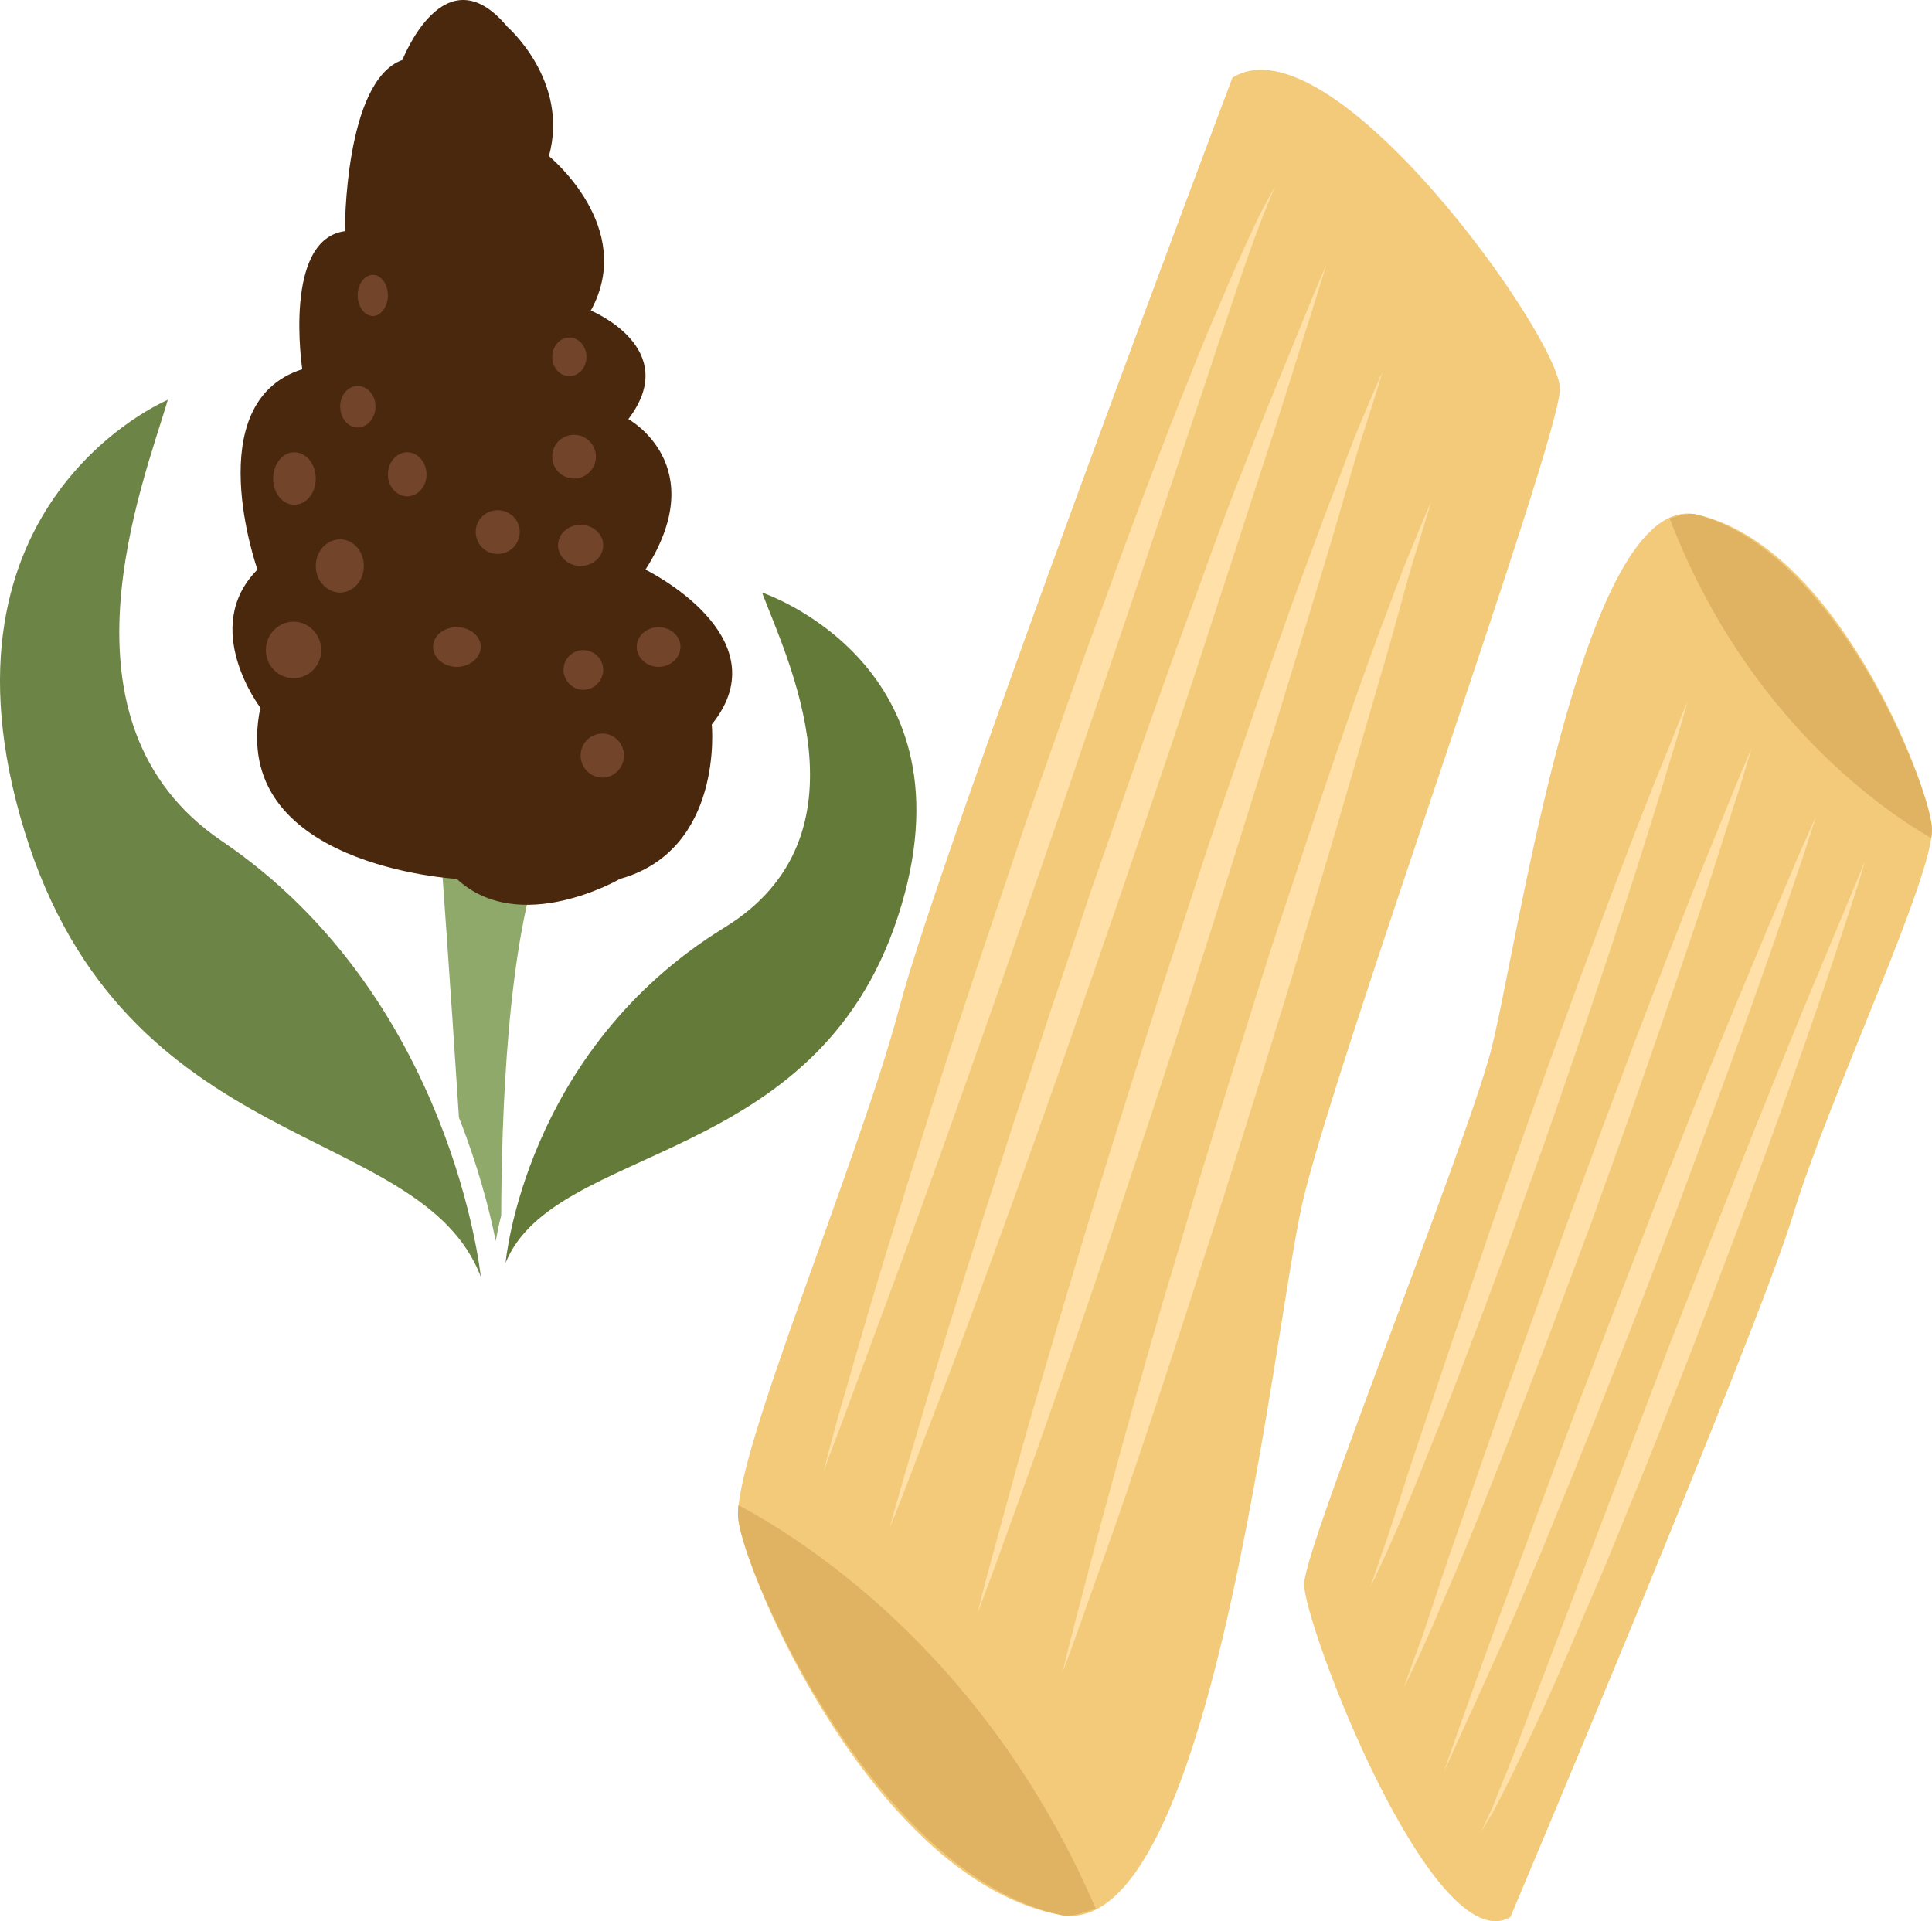 <?xml version="1.0" encoding="UTF-8" standalone="no"?>
<svg
   xmlns:dc="http://purl.org/dc/elements/1.1/"
   xmlns:cc="http://creativecommons.org/ns#"
   xmlns:rdf="http://www.w3.org/1999/02/22-rdf-syntax-ns#"
   xmlns:svg="http://www.w3.org/2000/svg"
   xmlns="http://www.w3.org/2000/svg"
   id="svg70"
   viewBox="0 0 5302.932 5273.734"
   style="clip-rule:evenodd;fill-rule:evenodd;image-rendering:optimizeQuality;shape-rendering:geometricPrecision;text-rendering:geometricPrecision"
   version="1.1"
   height="52.737mm"
   width="53.029mm"
   xml:space="preserve">
 <defs
   id="defs4">
  <style
   id="style2"
   type="text/css">
   <![CDATA[
    .fil4 {fill:#49280E;fill-rule:nonzero}
    .fil6 {fill:#647A38;fill-rule:nonzero}
    .fil5 {fill:#6C8445;fill-rule:nonzero}
    .fil7 {fill:#72442A;fill-rule:nonzero}
    .fil3 {fill:#8FA96B;fill-rule:nonzero}
    .fil1 {fill:#E0B363;fill-rule:nonzero}
    .fil0 {fill:#F2CA79;fill-rule:nonzero}
    .fil2 {fill:#FFE0A9;fill-rule:nonzero}
   ]]>
  </style>
 </defs>
 <g
   transform="translate(-7820.318,-11986.426)"
   id="Vrstva_x0020_1">
  <path
   style="fill:#f2ca79;fill-rule:nonzero"
   id="path7"
   d="m 11966,17249 c 0,0 679,-1608 776,-1928 97,-320 391,-940 381,-1064 -11,-124 -261,-771 -645,-858 -316,-71 -494,1199 -566,1474 -73,274 -508,1352 -512,1460 -4,107 353,1039 566,916 z"
   class="fil0" />
  <path
   style="fill:#e0b363;fill-rule:nonzero"
   id="path9"
   d="m 13121,14287 c 2,-12 2,-22 2,-30 -11,-124 -264,-758 -645,-858 -27,-7 -51,5 -75,10 215,561 606,813 718,878 z"
   class="fil1" />
  <path
   style="fill:#ffe0a9;fill-rule:nonzero"
   id="path11"
   d="m 12939,14350 c 0,0 -11,43 -36,118 -25,75 -59,182 -103,309 -44,127 -96,275 -154,432 -30,79 -59,161 -91,243 -31,83 -63,167 -95,250 -33,84 -66,167 -98,249 -33,83 -66,163 -98,241 -31,78 -63,152 -94,223 -29,71 -59,138 -86,200 -27,61 -53,117 -77,167 -23,49 -44,92 -62,127 -9,18 -17,33 -24,47 -8,13 -14,24 -20,33 -10,18 -16,28 -16,28 0,0 5,-10 13,-29 5,-10 10,-22 17,-35 5,-14 12,-31 19,-49 15,-36 33,-80 52,-131 19,-51 41,-109 65,-172 48,-126 103,-272 163,-429 60,-157 124,-325 188,-492 66,-167 131,-334 193,-490 62,-156 121,-301 172,-426 52,-124 95,-228 125,-300 15,-36 27,-64 35,-84 8,-19 12,-30 12,-30 z"
   class="fil2" />
  <path
   style="fill:#ffe0a9;fill-rule:nonzero"
   id="path13"
   d="m 12805,14227 c 0,0 -13,42 -37,115 -25,72 -59,177 -103,301 -44,125 -96,270 -154,425 -28,77 -58,157 -88,238 -31,81 -62,163 -94,245 -32,82 -64,164 -96,244 -31,81 -64,160 -94,236 -32,77 -62,151 -90,220 -29,70 -57,136 -84,197 -53,121 -99,221 -131,291 -32,70 -50,110 -50,110 0,0 14,-42 40,-115 26,-72 62,-176 108,-300 46,-123 99,-268 156,-422 29,-77 58,-157 90,-238 31,-81 62,-163 94,-245 32,-82 64,-164 95,-245 32,-80 64,-159 94,-236 61,-153 120,-295 171,-417 50,-122 95,-223 124,-294 31,-70 49,-110 49,-110 z"
   class="fil2" />
  <path
   style="fill:#ffe0a9;fill-rule:nonzero"
   id="path15"
   d="m 12628,14040 c 0,0 -12,41 -34,113 -24,72 -55,174 -95,297 -41,122 -89,265 -142,417 -26,76 -54,155 -82,234 -29,80 -58,161 -87,242 -30,80 -60,161 -90,240 -29,79 -59,157 -88,232 -58,150 -113,290 -162,410 -25,59 -48,114 -69,162 -20,48 -38,90 -54,124 -32,69 -51,107 -51,107 0,0 14,-41 40,-111 26,-70 57,-174 100,-295 43,-122 91,-264 145,-416 27,-75 55,-154 84,-234 28,-79 58,-160 87,-241 30,-80 60,-161 89,-240 30,-79 59,-157 87,-232 58,-151 112,-291 159,-411 48,-120 89,-219 117,-289 29,-69 46,-109 46,-109 z"
   class="fil2" />
  <path
   style="fill:#ffe0a9;fill-rule:nonzero"
   id="path17"
   d="m 12453,13910 c 0,0 -11,39 -31,107 -21,67 -49,164 -86,280 -36,115 -80,250 -128,393 -24,72 -49,146 -75,221 -26,76 -52,152 -79,228 -27,76 -55,152 -81,227 -27,75 -55,148 -81,219 -54,142 -104,274 -150,386 -22,56 -43,108 -62,153 -19,46 -36,85 -51,118 -29,64 -47,100 -47,100 0,0 13,-38 36,-105 24,-66 52,-163 91,-278 39,-115 82,-249 132,-392 24,-72 50,-146 75,-221 27,-75 53,-151 80,-227 27,-76 54,-152 81,-227 27,-75 54,-148 80,-220 53,-142 102,-274 146,-387 43,-113 82,-207 108,-272 26,-66 42,-103 42,-103 z"
   class="fil2" />
  <path
   style="fill:#f2ca79;fill-rule:nonzero"
   id="path19"
   d="m 11203,12200 c 0,0 -804,2130 -914,2552 -111,421 -462,1245 -442,1406 20,161 378,991 884,1085 415,77 582,-1587 663,-1949 80,-362 708,-2100 708,-2240 0,-141 -628,-1025 -899,-854 z"
   class="fil0" />
  <path
   style="fill:#e0b363;fill-rule:nonzero"
   id="path21"
   d="m 9847,16118 c -1,16 -2,29 0,40 20,161 381,974 884,1085 35,7 66,-8 97,-17 -310,-720 -832,-1028 -981,-1108 z"
   class="fil1" />
  <path
   style="fill:#ffe0a9;fill-rule:nonzero"
   id="path23"
   d="m 10081,16027 c 0,0 13,-56 41,-156 29,-98 68,-239 119,-407 51,-168 112,-363 179,-572 34,-104 69,-212 106,-321 37,-109 74,-220 111,-330 39,-111 78,-221 116,-330 38,-109 77,-215 115,-318 37,-103 74,-202 110,-296 36,-94 70,-183 103,-264 32,-82 63,-156 92,-222 27,-66 53,-123 74,-169 11,-23 20,-44 29,-62 9,-18 17,-33 24,-45 13,-24 20,-37 20,-37 0,0 -6,14 -16,39 -5,13 -12,28 -19,47 -7,18 -15,40 -24,64 -17,48 -38,106 -60,174 -23,67 -49,144 -76,227 -56,166 -121,360 -191,568 -70,207 -145,428 -221,650 -76,220 -152,441 -226,648 -73,207 -142,399 -203,564 -61,164 -111,301 -147,397 -18,48 -32,86 -42,111 -9,26 -14,40 -14,40 z"
   class="fil2" />
  <path
   style="fill:#ffe0a9;fill-rule:nonzero"
   id="path25"
   d="m 10262,16181 c 0,0 15,-55 43,-152 29,-96 68,-234 119,-398 51,-165 112,-356 178,-561 34,-102 69,-207 104,-315 36,-107 73,-215 109,-324 38,-108 76,-217 113,-323 37,-107 75,-211 111,-313 37,-101 73,-198 106,-291 34,-93 67,-180 99,-260 63,-161 119,-293 156,-386 38,-93 61,-145 61,-145 0,0 -17,55 -47,151 -31,96 -72,233 -126,396 -53,163 -115,354 -182,559 -34,102 -68,207 -105,314 -36,107 -73,215 -110,324 -37,108 -75,217 -112,323 -37,107 -74,212 -110,313 -72,203 -141,391 -201,553 -60,161 -113,294 -148,388 -36,94 -58,147 -58,147 z"
   class="fil2" />
  <path
   style="fill:#ffe0a9;fill-rule:nonzero"
   id="path27"
   d="m 10503,16416 c 0,0 13,-55 39,-150 26,-94 62,-230 108,-391 47,-162 102,-350 163,-551 31,-101 63,-204 96,-310 33,-105 67,-212 101,-318 35,-107 70,-213 104,-318 34,-105 70,-208 104,-307 68,-199 132,-384 191,-542 29,-79 56,-151 81,-215 24,-64 45,-120 64,-165 38,-91 61,-142 61,-142 0,0 -16,54 -46,148 -31,92 -67,228 -116,389 -49,160 -105,348 -168,549 -31,100 -64,203 -97,309 -33,105 -67,211 -101,318 -35,107 -70,213 -104,318 -35,105 -69,208 -102,307 -67,200 -131,385 -187,544 -55,158 -104,289 -137,382 -34,92 -54,145 -54,145 z"
   class="fil2" />
  <path
   style="fill:#ffe0a9;fill-rule:nonzero"
   id="path29"
   d="m 10737,16576 c 0,0 12,-51 35,-140 24,-90 56,-218 98,-370 41,-152 91,-330 146,-519 29,-95 58,-193 87,-292 30,-99 61,-200 92,-301 31,-100 63,-201 94,-300 31,-99 64,-195 95,-289 62,-188 121,-362 174,-511 27,-75 52,-143 75,-203 22,-60 42,-112 60,-155 35,-86 56,-134 56,-134 0,0 -15,51 -42,139 -28,87 -59,216 -105,367 -44,152 -94,329 -151,518 -28,95 -58,192 -87,291 -31,100 -62,200 -93,301 -31,100 -63,201 -94,300 -32,98 -63,195 -93,289 -61,188 -119,363 -170,513 -51,149 -97,273 -127,360 -31,87 -50,136 -50,136 z"
   class="fil2" />
 </g>
 <g
   transform="translate(-7820.318,-11986.426)"
   id="Vrstva_x0020_1_0">
  <path
   style="fill:#8fa96b;fill-rule:nonzero"
   id="path33"
   d="m 9196,15323 c 1,-260 15,-758 119,-1015 h -286 c 0,0 28,387 51,746 52,132 83,250 101,339 4,-20 8,-43 15,-70 z"
   class="fil3" />
  <path
   style="fill:#49280e;fill-rule:nonzero"
   id="path35"
   d="m 9074,14399 c 0,0 -630,-35 -539,-470 0,0 -167,-219 -8,-379 0,0 -163,-459 123,-550 0,0 -54,-356 117,-379 0,0 -2,-413 158,-470 0,0 115,-298 287,-92 0,0 172,149 115,356 0,0 241,195 115,424 0,0 252,103 103,298 0,0 231,126 47,413 0,0 377,184 182,425 0,0 34,344 -252,424 0,0 -275,160 -448,0 z"
   class="fil4" />
  <path
   style="fill:#6c8445;fill-rule:nonzero"
   id="path37"
   d="m 9140,15491 c 0,0 -78,-767 -711,-1196 -479,-325 -216,-980 -148,-1211 0,0 -670,279 -394,1182 277,904 1088,795 1253,1225 z"
   class="fil5" />
  <path
   style="fill:#647a38;fill-rule:nonzero"
   id="path39"
   d="m 9208,15453 c 0,0 51,-582 600,-920 415,-254 169,-746 104,-920 0,0 598,199 373,889 -224,690 -943,622 -1077,951 z"
   class="fil6" />
  <path
   style="fill:#72442a;fill-rule:nonzero"
   id="path41"
   d="m 8702,13771 c 0,43 -34,77 -76,77 -42,0 -76,-34 -76,-77 0,-43 34,-78 76,-78 42,0 76,35 76,78 z"
   class="fil7" />
  <path
   style="fill:#72442a;fill-rule:nonzero"
   id="path43"
   d="m 8687,13300 c 0,40 -26,72 -59,72 -32,0 -58,-32 -58,-72 0,-40 26,-72 58,-72 33,0 59,32 59,72 z"
   class="fil7" />
  <path
   style="fill:#72442a;fill-rule:nonzero"
   id="path45"
   d="m 8819,13540 c 0,40 -29,73 -65,73 -37,0 -67,-33 -67,-73 0,-41 30,-73 67,-73 36,0 65,32 65,73 z"
   class="fil7" />
  <path
   style="fill:#72442a;fill-rule:nonzero"
   id="path47"
   d="m 8991,13289 c 0,33 -24,60 -53,60 -29,0 -53,-27 -53,-60 0,-34 24,-61 53,-61 29,0 53,27 53,61 z"
   class="fil7" />
  <path
   style="fill:#72442a;fill-rule:nonzero"
   id="path49"
   d="m 8851,13102 c 0,32 -22,58 -49,58 -27,0 -48,-26 -48,-58 0,-31 21,-56 48,-56 27,0 49,25 49,56 z"
   class="fil7" />
  <path
   style="fill:#72442a;fill-rule:nonzero"
   id="path51"
   d="m 8885,12797 c 0,31 -19,57 -41,57 -23,0 -42,-26 -42,-57 0,-31 19,-56 42,-56 22,0 41,25 41,56 z"
   class="fil7" />
  <path
   style="fill:#72442a;fill-rule:nonzero"
   id="path53"
   d="m 9430,12966 c 0,30 -21,53 -47,53 -26,0 -47,-23 -47,-53 0,-29 21,-53 47,-53 26,0 47,24 47,53 z"
   class="fil7" />
  <path
   style="fill:#72442a;fill-rule:nonzero"
   id="path55"
   d="m 9456,13240 c 0,33 -27,60 -60,60 -34,0 -60,-27 -60,-60 0,-33 26,-60 60,-60 33,0 60,27 60,60 z"
   class="fil7" />
  <path
   style="fill:#72442a;fill-rule:nonzero"
   id="path57"
   d="m 9476,13483 c 0,32 -28,57 -62,57 -34,0 -62,-25 -62,-57 0,-31 28,-56 62,-56 34,0 62,25 62,56 z"
   class="fil7" />
  <path
   style="fill:#72442a;fill-rule:nonzero"
   id="path59"
   d="m 9688,13762 c 0,30 -27,55 -60,55 -33,0 -60,-25 -60,-55 0,-30 27,-54 60,-54 33,0 60,24 60,54 z"
   class="fil7" />
  <path
   style="fill:#72442a;fill-rule:nonzero"
   id="path61"
   d="m 9476,13825 c 0,30 -25,55 -55,55 -29,0 -54,-25 -54,-55 0,-30 25,-54 54,-54 30,0 55,24 55,54 z"
   class="fil7" />
  <path
   style="fill:#72442a;fill-rule:nonzero"
   id="path63"
   d="m 9140,13762 c 0,30 -30,55 -66,55 -36,0 -65,-25 -65,-55 0,-30 29,-54 65,-54 36,0 66,24 66,54 z"
   class="fil7" />
  <path
   style="fill:#72442a;fill-rule:nonzero"
   id="path65"
   d="m 9247,13446 c 0,34 -27,61 -61,61 -33,0 -60,-27 -60,-61 0,-32 27,-59 60,-59 34,0 61,27 61,59 z"
   class="fil7" />
  <path
   style="fill:#72442a;fill-rule:nonzero"
   id="path67"
   d="m 9533,14060 c 0,34 -27,61 -59,61 -33,0 -60,-27 -60,-61 0,-33 27,-60 60,-60 32,0 59,27 59,60 z"
   class="fil7" />
 </g>
</svg>
